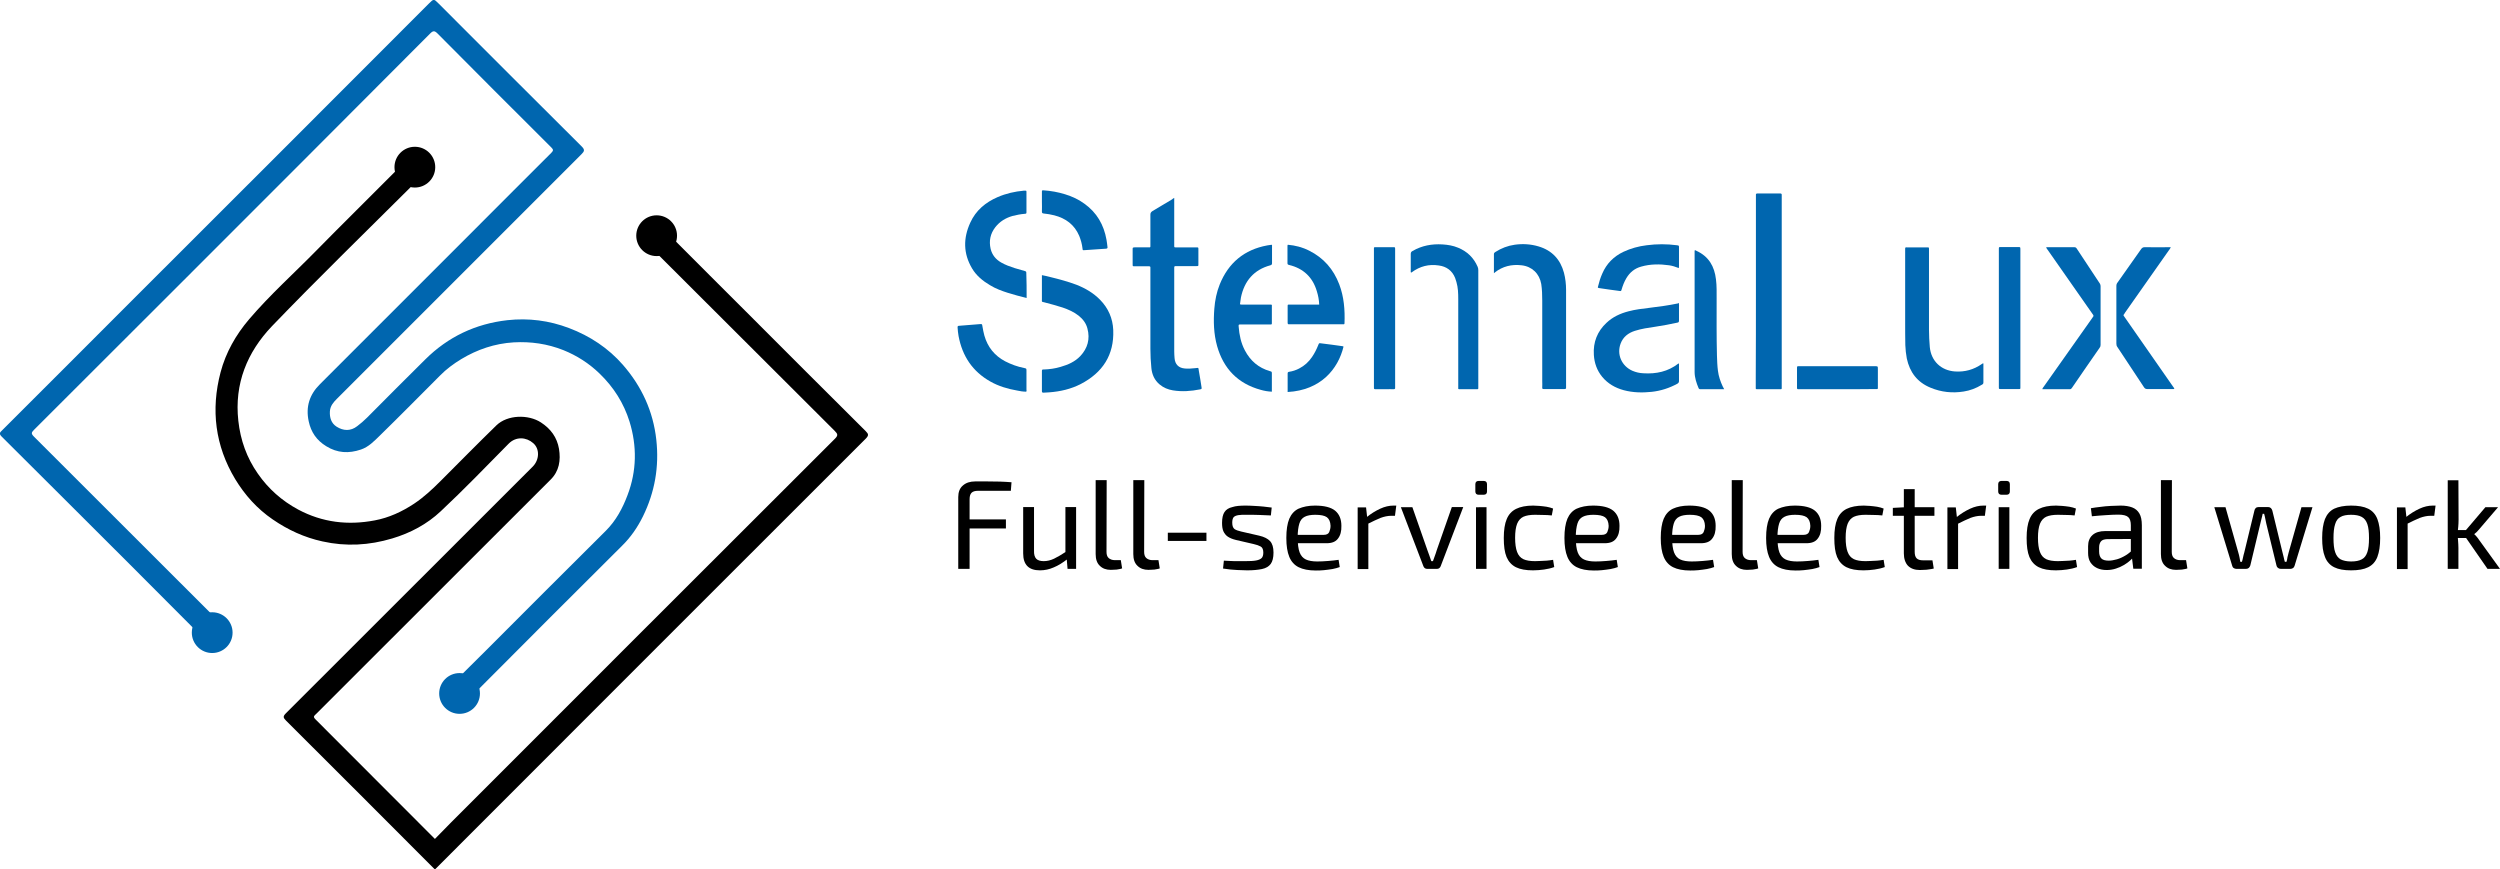 <?xml version="1.0" encoding="UTF-8"?> <!-- Generator: Adobe Illustrator 24.3.0, SVG Export Plug-In . SVG Version: 6.00 Build 0) --> <svg xmlns="http://www.w3.org/2000/svg" xmlns:xlink="http://www.w3.org/1999/xlink" version="1.1" id="Layer_1" x="0px" y="0px" viewBox="0 0 1521 529" style="enable-background:new 0 0 1521 529;" xml:space="preserve"> <style type="text/css"> .st0{display:none;fill:#FFFFFF;} .st1{display:none;fill:#FDFDFD;} .st2{fill:#0066AF;} .st3{display:none;fill:#FBFBFB;} .st4{display:none;} .st5{display:inline;} </style> <rect id="bg_1_" x="-218.3" y="-268.2" class="st0" width="1920" height="1080"></rect> <g id="Icon"> <path class="st1" d="M-7,264.5C-7,174.9-7,85.3-7.1-4.2c0-2.2,0.5-2.7,2.7-2.7c178.8,0.1,357.5,0.1,536.3,0c2.2,0,2.7,0.5,2.7,2.7 c-0.1,179.2-0.1,358.3,0,537.5c0,2.2-0.5,2.7-2.7,2.7c-178.8-0.1-357.5-0.1-536.3,0c-2.2,0-2.7-0.5-2.7-2.7 C-7,443.7-7,354.1-7,264.5z"></path> <path class="st2" d="M130.2,375.6c-3.4,2-6.3,4-8.3,6.9c-1.3,2-2.2,1.8-3.7,0.2c-13-13.1-26.1-26.2-39.2-39.3 C53,317.5,27.1,291.5,1,265.6c-1.9-1.9-0.9-2.6,0.3-3.8c27.1-27,54.1-54.1,81.2-81.2C142,121.2,201.5,61.7,260.9,2.2 c3-3,3-3,5.9-0.1c29,29,58,58.1,87.1,87c2,2,1.7,2.9-0.1,4.7c-49.6,49.6-99.2,99.2-148.8,148.8c-2.2,2.2-4.1,4.4-4.3,7.7 c-0.2,3.8,0.8,7.2,4.1,9.3c4.1,2.6,8.5,2.8,12.5-0.3c2.1-1.6,4.1-3.3,6-5.2c11.7-11.8,23.5-23.6,35.4-35.4 c13.9-13.8,30.6-21.7,50-23.9c12.9-1.4,25.4,0.2,37.5,4.8c12.7,4.8,23.9,12.2,32.8,22.4c11.4,13.1,18.4,28.2,20.3,45.6 c1.8,16.3-0.9,31.8-8.1,46.5c-3.3,6.7-7.4,12.7-12.8,18c-29.1,28.9-58.1,58-87,87c-1.6,1.6-2.6,2.5-4.2-0.1c-1.4-2.4-3.6-4.2-6-5.6 c-1.7-1-1.7-1.6-0.3-3c4.9-4.8,9.8-9.7,14.6-14.5c24.3-24.4,48.7-48.7,73.1-73c6.2-6.2,10.2-13.7,13.2-21.7 c5.6-14.7,5.8-29.8,1.2-44.7c-3.5-11.2-9.6-20.9-18.2-29.2c-6.5-6.3-13.9-11-22.1-14.3c-9.6-3.8-19.7-5.3-30.2-4.7 c-11.5,0.7-22.1,4.3-31.9,10.2c-4.6,2.8-9.1,6.1-12.9,10c-12.2,12.2-24.3,24.5-36.7,36.6c-3.4,3.3-6.7,6.8-11.4,8.4 c-7.4,2.5-14.3,2.2-21.1-2c-5.9-3.6-9.3-8.6-10.7-15.2c-1.9-8.8,0.5-16.3,6.9-22.6c31.6-31.6,63.1-63.1,94.7-94.7 c15.3-15.3,30.6-30.7,46-46c1.4-1.4,1.3-2,0-3.3c-23.1-23-46.2-46.1-69.2-69.3c-1.8-1.8-2.7-1.8-4.5,0 c-49.3,49.5-98.7,98.9-148.1,148.3c-30.9,30.9-61.9,61.9-92.9,92.8c-1.6,1.6-1.9,2.3-0.1,4.1c36.1,36,72.1,72.1,108.2,108.1 C129.1,374.4,129.6,374.9,130.2,375.6z"></path> <path d="M264.6,529c-30.3-30.4-60.4-60.5-90.6-90.6c-1.8-1.8-1.9-2.6,0-4.5c50.1-50,100.1-100,150.1-150c4.1-4.1,4.4-10.8,0.3-14.3 c-4.2-3.7-10.5-4.2-15,0.4c-13.6,13.8-27.1,27.8-41.3,41.1c-8.3,7.8-18.4,13.2-29.5,16.5c-14,4.2-28.1,5-42.4,1.8 c-11-2.4-21-7-30.3-13.4c-9.5-6.5-16.9-14.8-22.8-24.5c-12.2-20.3-14.9-42.2-8.9-65c3.2-12.1,9.3-22.8,17.4-32.3 c12.8-15,27.5-28.1,41.3-42.2c15.6-15.9,31.5-31.5,47.2-47.3c0.8-0.8,1.5-1.9,2.3-3c2.3,3.5,4.9,5.7,7.5,7.9c1.6,1.4,1.8,2.4,0,4.2 c-28.2,28.1-56.8,55.9-84.4,84.6c-15.1,15.8-23,35-20.5,57.6c1.3,11.8,5.1,22.5,11.9,32.2c6.4,9.2,14.5,16.4,24.5,21.8 c14.8,7.9,30.4,9.7,46.6,6.6c8.6-1.6,16.6-5.3,24-10.2c6-4,11.1-8.8,16.2-13.9c11.2-11.2,22.4-22.6,33.8-33.7 c6.7-6.5,19.4-6.8,27.1-1.8c6,3.9,9.8,9.1,11,16.1c1.1,6.9,0.2,13.5-5.2,18.8c-47.6,47.5-95.1,95-142.6,142.5 c-0.9,0.9-2.1,1.5-0.5,3.1c24.2,24.2,48.4,48.5,72.8,72.9c3.4-3.5,6.6-6.7,9.8-10c77.8-77.9,155.7-155.7,233.6-233.5 c2-2,1.7-2.9-0.1-4.7c-35.9-35.8-71.8-71.7-107.7-107.5c-1.7-1.7-2.3-2.7,0.1-4.3c2.2-1.4,4.3-3.1,6.1-5.1c1.5-1.5,2.2-1.1,3.4,0.2 c14.6,14.7,29.3,29.3,44,44c24.3,24.3,48.5,48.6,72.9,72.8c1.8,1.8,1.9,2.6,0.1,4.5C442.5,351,358.3,435.2,274.1,519.5 C271,522.6,267.9,525.7,264.6,529z"></path> <circle cx="252.4" cy="101.7" r="12.4"></circle> <circle cx="399.5" cy="143.4" r="12.4"></circle> <circle class="st2" cx="279.6" cy="421.9" r="12.4"></circle> <circle class="st2" cx="129.1" cy="384.9" r="12.4"></circle> </g> <g id="Name"> <ellipse class="st3" cx="952.4" cy="194.5" rx="545.1" ry="327"></ellipse> <path class="st2" d="M714.4,120.4c0,0.8,0,1.4,0,1.9c0,8.8,0,17.6,0,26.4c0,0.4,0,0.7,0,1.1c0,0.6,0.2,0.7,0.7,0.7 c0.4,0,0.7,0,1.1,0c3.9,0,7.8,0,11.7,0c1.2,0,1.2,0,1.2,1.2c0,3,0,6.1,0,9.1c0,1.1,0,1.1-1.2,1.1c-4.1,0-8.1,0-12.2,0 c-1.3,0-1.3,0-1.3,1.4c0,16.9,0,33.7,0,50.6c0,1.3,0.1,2.7,0.2,4c0.3,3.8,2.5,6,6.3,6.3c2.1,0.2,4.1,0,6.2-0.2 c2.4-0.2,1.9-0.6,2.3,1.8c0.6,3.2,1.1,6.5,1.6,9.7c0.2,1.1,0.1,1.2-0.9,1.4c-5.5,1.1-11,1.5-16.5,0.6c-3-0.5-5.7-1.6-8.1-3.6 c-3.1-2.6-4.6-6-5-9.9c-0.4-3.9-0.6-7.9-0.6-11.8c0-16,0-32.1,0-48.1c0-0.4,0-0.7,0-1.1c0.1-0.9-0.3-1-1.1-1c-2.8,0-5.7,0-8.5,0 c-1.2,0-1.2,0-1.2-1.2c0-3,0-6.1,0-9.1c0-1.1,0-1.1,1.2-1.2c2.6,0,5.2,0,7.9,0c1.9,0,1.7,0.2,1.7-1.6c0-6.1,0-12.2,0-18.3 c0-1.1,0.4-1.6,1.3-2.2c4-2.3,7.9-4.8,11.9-7.1C713.4,121,713.8,120.7,714.4,120.4z"></path> <path class="st2" d="M1068.3,177.2c0-19.2,0-38.4,0-57.6c0-0.3,0-0.6,0-0.9c-0.1-0.8,0.3-1,1-1c4.6,0,9.1,0,13.7,0 c0.8,0,1.1,0.3,1,1.1c0,0.3,0,0.6,0,0.9c0,27.5,0,55,0,82.5c0,11,0,22.1,0,33.1c0,0.3,0,0.6,0,0.9c0,0.5-0.2,0.6-0.7,0.6 c-0.9,0-1.7,0-2.6,0c-3.8,0-7.5,0-11.3,0c-1.3,0-1.2,0-1.2-1.1c0-2,0-4,0-6C1068.3,212.2,1068.3,194.7,1068.3,177.2z"></path> <path class="st2" d="M754.4,185.1c0.7,0.3,1.2,0.2,1.7,0.2c5.5,0,11,0,16.5,0c1.2,0,1.3-0.1,1.2,1.3c0,3.2,0,6.4,0,9.6 c0,1.3,0.1,1.2-1.3,1.2c-5.9,0-11.7,0-17.6,0c-1.3,0-1.4,0-1.3,1.3c0.4,5.1,1.4,10,3.8,14.5c3.3,6.3,8.3,10.6,15.2,12.6 c1.1,0.3,1.2,0.3,1.2,1.5c0,3.6,0,7.3,0,11c-2.4-0.1-4.6-0.5-6.7-1.1c-14-3.8-22.7-12.9-26.6-26.6c-2.1-7.5-2.3-15.1-1.7-22.8 c0.4-5.1,1.4-10.1,3.3-14.8c5.3-13.1,14.9-21.1,28.9-23.7c0.9-0.2,1.8-0.2,2.7-0.4c0.3,0.3,0.2,0.6,0.2,0.9c0,3.4,0,6.8,0,10.2 c0,0.8-0.1,1.1-1,1.4c-10,2.7-15.8,9.5-17.9,19.5C754.8,182.2,754.6,183.7,754.4,185.1z"></path> <path class="st2" d="M1206.7,221.1c0,3.9,0,7.7,0,11.6c0,0.8-0.4,1.1-1,1.4c-3.4,2.1-7.1,3.5-11,4.1c-6.9,1.1-13.6,0.4-20.1-2.3 c-8.1-3.3-12.7-9.4-14.5-17.8c-0.5-2.7-0.8-5.4-0.9-8.1c-0.1-4.7-0.1-9.3-0.1-14c0-14.6,0-29.2,0-43.8c0-1.9-0.1-1.7,1.6-1.7 c3.9,0,7.8,0,11.7,0c1.2,0,1.2-0.1,1.2,1.3c0,8.2,0,16.3,0,24.5c0,8.1,0,16.2,0,24.3c0,3.5,0.2,7.1,0.5,10.6 c0.8,8.4,6.8,14.2,15.3,14.8c6,0.4,11.4-1.1,16.3-4.5C1206.1,221.3,1206.2,221,1206.7,221.1z"></path> <path class="st2" d="M908.9,166.2c0-4,0-7.8,0-11.6c0-0.7,0.4-1,0.9-1.3c3.6-2.3,7.5-3.8,11.7-4.4c4.9-0.7,9.8-0.4,14.5,1 c8.2,2.4,13.3,7.9,15.5,16c0.9,3.4,1.3,7,1.3,10.5c0,7.4,0,14.8,0,22.2c0,12.1,0,24.1,0,36.2c0,0.3,0,0.6,0,0.9c0.1,0.8-0.3,1-1,1 c-4.2,0-8.3,0-12.5,0c-0.8,0-1.1-0.2-1-1c0.1-1.3,0-2.6,0-3.9c0-16.3,0-32.6,0-48.9c0-3.4-0.1-6.8-0.6-10.1 c-1.1-6.3-5.6-10.7-12-11.4c-6-0.7-11.5,0.6-16.3,4.4C909.3,166,909.2,166,908.9,166.2z"></path> <path class="st2" d="M633.9,167.4c1.9,0.3,3.6,0.8,5.3,1.2c5.3,1.3,10.5,2.7,15.6,4.6c5.4,2.1,10.4,5,14.5,9.2 c5,5.1,7.7,11.3,8,18.4c0.6,15.2-6.5,25.9-19.7,32.8c-6,3.1-12.5,4.6-19.2,5.1c-1.2,0.1-2.4,0.1-3.5,0.2c-0.6,0-1-0.1-1-0.8 c0-4.2,0-8.3,0-12.5c0-0.9,0.6-0.8,1.1-0.8c3.5-0.1,7-0.6,10.3-1.6c4.5-1.3,8.7-3.1,12-6.6c4.4-4.7,6-10.3,4.3-16.7 c-0.8-3.2-2.7-5.7-5.3-7.8c-2.9-2.3-6.3-3.8-9.8-5c-3.7-1.2-7.5-2.2-11.3-3.2c-1.6-0.4-1.3-0.1-1.3-1.7c0-4.5,0-9,0-13.6 C633.9,168.3,633.9,167.9,633.9,167.4z"></path> <path class="st2" d="M1021.4,184.3c0.2,0.9,0.1,1.9,0.1,2.8c0,2.6,0,5.2,0,7.9c0,0.8-0.2,1.2-1,1.3c-4.5,1-8.9,1.8-13.5,2.5 c-4.2,0.6-8.3,1.2-12.4,2.5c-4,1.3-7.1,3.7-8.6,7.7c-2.5,6.6,0.6,13.7,7.2,16.6c2.1,0.9,4.3,1.4,6.6,1.5c7.8,0.5,15-1,21.3-5.9 c0.1-0.1,0.2-0.1,0.4,0.1c0,0.7,0,1.5,0,2.3c0,2.7,0,5.4,0,8.2c0,0.8-0.3,1.2-0.9,1.6c-4.9,2.7-10.2,4.4-15.7,5 c-5.7,0.6-11.4,0.5-17-1c-5.2-1.4-9.7-4-13.1-8.1c-3.2-3.9-4.8-8.4-5.1-13.4c-0.5-7.7,2.1-14.3,7.7-19.5c3.8-3.6,8.4-5.7,13.4-7 c4.1-1.1,8.4-1.6,12.6-2.1c5.9-0.7,11.7-1.5,17.5-2.7C1021,184.4,1021.2,184.4,1021.4,184.3z"></path> <path class="st2" d="M858.4,165.8c-0.2-0.3-0.1-0.7-0.1-1c0-3.4,0-6.8,0-10.2c0-1,0.3-1.5,1.1-1.9c5.7-3.3,11.8-4.4,18.2-4 c3.2,0.2,6.4,0.7,9.5,2c5.6,2.3,9.5,6.1,11.9,11.6c0.3,0.7,0.4,1.4,0.4,2.1c0,23.7,0,47.4,0,71.1c0,0.2,0,0.4,0,0.6 c0,0.5-0.1,0.7-0.7,0.7c-3.6,0-7.2,0-10.8,0c-0.7,0-0.8-0.3-0.7-0.8c0-0.4,0-0.7,0-1.1c0-17.6,0-35.2,0-52.9c0-3.5-0.1-7-1.1-10.4 c-0.2-0.8-0.5-1.7-0.8-2.5c-1.8-4.5-5.3-7-10-7.6c-6-0.9-11.4,0.5-16.3,4.1C858.8,165.7,858.7,165.9,858.4,165.8z"></path> <path class="st2" d="M624.6,181.3c-3.9-0.9-7.6-2-11.3-3.1c-3.8-1.2-7.6-2.6-11-4.7c-4.4-2.6-8.3-5.8-10.9-10.2 c-5.4-9.1-5.4-18.4-1.1-27.8c3.4-7.5,9.3-12.4,16.7-15.6c5.1-2.2,10.4-3.4,15.9-3.9c0.2,0,0.4,0,0.6,0c1,0,1,0,1,1 c0,2.9,0,5.8,0,8.6c0,1.1,0,2.2,0,3.2c0,1.2,0,1.2-1.2,1.3c-2.5,0.2-4.9,0.7-7.3,1.3c-4.2,1.2-7.8,3.4-10.5,6.9 c-3,3.9-3.9,8.3-2.8,13.1c0.9,3.7,3.1,6.4,6.4,8.3c2.6,1.5,5.4,2.5,8.2,3.4c2.1,0.6,4.1,1.2,6.2,1.8c0.6,0.2,0.9,0.3,0.9,1 C624.6,170.9,624.6,176,624.6,181.3z"></path> <path class="st2" d="M1244.9,150.4c5.8,0,11.5,0,17.1,0c0.7,0,1,0.2,1.4,0.7c4.7,7.2,9.4,14.3,14.2,21.5c0.3,0.5,0.4,1,0.4,1.6 c0,11.9,0,23.8,0,35.7c0,0.7-0.2,1.2-0.6,1.7c-5.6,8.1-11.2,16.1-16.7,24.2c-0.4,0.5-0.6,1-1.4,1c-5.5,0-11.1,0-16.7,0 c0-0.6,0.4-1,0.7-1.4c9.9-14,19.7-27.9,29.6-41.9c0.2-0.3,0.4-0.6,0.6-0.9c0.3-0.3,0.2-0.6,0-1c-0.2-0.3-0.5-0.7-0.7-1 c-9-12.9-18-25.7-27-38.6C1245.5,151.6,1245.1,151.2,1244.9,150.4z"></path> <path class="st2" d="M1320.7,150.4c-0.3,0.8-0.7,1.3-1.1,1.8c-8.8,12.6-17.7,25.1-26.5,37.7c-0.2,0.3-0.4,0.5-0.5,0.8 c-0.9,1.3-0.9,0.9,0,2.2c9.8,14.1,19.6,28.2,29.4,42.2c0.3,0.4,0.7,0.9,0.9,1.4c-0.4,0.3-0.8,0.2-1.2,0.2c-5.1,0-10.2,0-15.3,0 c-0.9,0-1.5-0.3-2-1.1c-5.4-8.2-10.8-16.4-16.2-24.5c-0.5-0.7-0.6-1.3-0.6-2.1c0-11.7,0-23.3,0-35c0-0.8,0.2-1.5,0.7-2.1 c4.8-6.8,9.6-13.6,14.4-20.4c0.6-0.8,1.2-1.1,2.1-1.1C1309.9,150.5,1315.2,150.4,1320.7,150.4z"></path> <path class="st2" d="M1229.2,193.6c0,13.8,0,27.6,0,41.4c0,1.9,0.2,1.7-1.7,1.7c-3.4,0-6.8,0-10.2,0c-1.2,0-1.2,0-1.2-1.2 c0-7.3,0-14.6,0-21.9c0-20.3,0-40.7,0-61c0-0.3,0-0.5,0-0.8c0-1.6-0.1-1.5,1.5-1.5c3.4,0,6.9,0,10.3,0c1.2,0,1.3,0,1.3,1.3 c0,5.9,0,11.7,0,17.6C1229.2,177.4,1229.2,185.5,1229.2,193.6z"></path> <path class="st2" d="M848.8,193.6c0,13.8,0,27.5,0,41.3c0,0.3,0,0.6,0,0.9c0.1,0.7-0.2,1-0.9,1c-1.5-0.1-3.1,0-4.6,0c-2,0-4,0-6,0 c-1.4,0-1.4,0-1.4-1.3c0-0.2,0-0.4,0-0.6c0-27.5,0-55,0-82.5c0-0.1,0-0.2,0-0.3c0-1.9-0.2-1.7,1.6-1.7c3.3,0,6.6,0,9.9,0 c1.4,0,1.4-0.2,1.4,1.4c0,8.7,0,17.5,0,26.2C848.8,183.2,848.8,188.4,848.8,193.6z"></path> <path class="st2" d="M1049,236.8c-4.9,0-9.7,0-14.4,0c-0.6,0-0.9-0.1-1.2-0.7c-1.3-3.1-2.4-6.4-2.4-9.8c0-24.3,0-48.6,0-72.9 c0-0.4,0-0.7,0-1c0.5-0.3,0.8,0,1.1,0.2c7.5,3.4,11,9.5,11.9,17.4c0.5,3.9,0.4,7.9,0.4,11.9c0,11.5-0.1,23,0.2,34.5 c0.1,3.1,0.2,6.2,0.6,9.2c0.4,3.3,1.5,6.5,2.9,9.5C1048.4,235.6,1048.6,236.1,1049,236.8z"></path> <path class="st2" d="M783.5,148.9c4.5,0.4,8.9,1.5,13,3.6c8.8,4.4,14.8,11.3,18.3,20.5c2.9,7.6,3.5,15.6,3.2,23.6 c0,0.5-0.2,0.8-0.7,0.7c-0.3,0-0.6,0-0.9,0c-10.5,0-21,0-31.4,0c-0.2,0-0.4,0-0.6,0c-0.7,0.1-1-0.2-1-0.9c0-2.8,0-5.6,0-8.5 c0-0.5,0-1,0-1.5c0-1.1,0-1.1,1.1-1.1c4.4,0,8.7,0,13.1,0c1.6,0,3.3,0,5,0c-0.1-2.8-0.6-5.4-1.4-8c-2.5-8.6-8.2-14-16.9-16.1 c-0.7-0.2-1-0.3-1-1.1c0-3.6,0-7.2,0-10.8C783.4,149.2,783.5,149.1,783.5,148.9z"></path> <path class="st2" d="M624.4,238.3c-1.9,0-3.8-0.3-5.6-0.7c-5.7-1-11.2-2.6-16.3-5.5c-10.8-6.1-17-15.4-19.3-27.6 c-0.3-1.7-0.5-3.5-0.6-5.2c-0.1-0.8,0.2-1.1,1-1.1c2.9-0.2,5.8-0.5,8.8-0.7c1.2-0.1,2.5-0.2,3.7-0.3c1.4-0.1,1.4-0.1,1.6,1.3 c0.3,1.9,0.7,3.8,1.2,5.7c2,7,6.2,12.2,12.6,15.6c3.7,1.9,7.5,3.3,11.6,4.1c1.4,0.3,1.4,0.3,1.4,1.7c0,3.8,0,7.6,0,11.4 C624.6,237.4,624.6,237.9,624.4,238.3z"></path> <path class="st2" d="M633.9,122.8c0-2,0-4,0-6c0-1,0-1,1-1c4.5,0.3,8.9,1.1,13.1,2.4c4.2,1.3,8.2,3.1,11.7,5.7 c7.6,5.4,11.9,12.9,13.5,22c0.3,1.5,0.4,3,0.6,4.4c0.1,0.6-0.1,0.9-0.8,1c-4.4,0.3-8.8,0.6-13.2,0.9c-1.1,0.1-1.1,0-1.2-1 c-0.3-2.7-1-5.2-2-7.7c-2.9-6.8-8.2-10.7-15.2-12.5c-2.1-0.5-4.2-0.9-6.4-1.1c-0.8-0.1-1.1-0.3-1.1-1.2 C634,126.8,633.9,124.8,633.9,122.8z"></path> <path class="st2" d="M1021.4,163.1c-2-0.8-3.9-1.4-5.9-1.7c-5.7-0.8-11.4-0.8-17,0.8c-4,1.1-6.9,3.5-9,7c-1.3,2.2-2.2,4.5-2.9,6.9 c-0.3,1-0.3,1.1-1.4,0.9c-4-0.5-8-1.1-12.1-1.7c-1.1-0.2-1.1-0.2-0.8-1.2c0.6-2.6,1.4-5.1,2.5-7.6c2.6-6.1,7-10.5,12.9-13.3 c4.5-2.1,9.2-3.4,14.2-4c6.1-0.8,12.2-0.8,18.3,0c1.3,0.2,1.3,0.1,1.3,1.5c0,3.8,0,7.5,0,11.3 C1021.5,162.2,1021.5,162.6,1021.4,163.1z"></path> <path class="st2" d="M1118,236.8c-7.6,0-15.2,0-22.8,0c-0.4,0-0.7,0-1.1,0c-0.6,0-0.8-0.2-0.8-0.8c0-1.6,0-3.2,0-4.8 c0-2.5,0-4.9,0-7.4c0-0.7,0.1-1.1,0.9-1c0.3,0,0.6,0,0.9,0c15.2,0,30.4,0,45.6,0c1.8,0,1.8,0,1.8,1.9c0,3.5,0,7.1,0,10.6 c0,1.6,0.2,1.4-1.5,1.4C1133.4,236.8,1125.7,236.8,1118,236.8z"></path> <path class="st2" d="M783.4,238.5c0-2.1,0-4,0-6c0-1.7,0-3.5,0-5.2c0-0.7,0.2-1,0.9-1.1c2.1-0.3,4.2-1,6.1-2 c3.3-1.7,5.9-4.1,7.9-7.1c1.5-2.2,2.7-4.6,3.7-7.1c0.5-1.3,0.5-1.3,1.8-1.1c4.3,0.5,8.5,1.1,12.8,1.7c0.3,0,0.6,0.1,0.8,0.3 C814.1,224.5,803.6,237.4,783.4,238.5z"></path> </g> <g id="Description" class="st4"> <path class="st5" d="M589.7,286.6c2.3,0,4.6,0,7,0c2.4,0,4.7,0.1,7,0.1c2.3,0,4.5,0.2,6.6,0.4L610,292h-18.6 c-1.7,0-2.9,0.4-3.7,1.1c-0.8,0.7-1.2,2-1.2,3.6v39.6h-6.3v-40.8c0-2.8,0.9-5,2.6-6.6C584.5,287.3,586.8,286.6,589.7,286.6z M581.4,308.2h25.8v5.1h-25.8V308.2z"></path> <path class="st5" d="M623.2,301.2v24.6c0,2.2,0.4,3.8,1.2,4.7c0.9,0.9,2.3,1.4,4.3,1.4c2,0,3.9-0.5,5.9-1.4c1.9-0.9,4.3-2.3,7-4.1 l0.8,4.2c-2.7,2.2-5.4,3.8-8,4.9c-2.6,1.1-5.2,1.7-7.8,1.7c-6.4,0-9.6-3.2-9.6-9.6v-26.4H623.2z M647.1,301.2v35.1h-4.9l-0.6-6.6 l-0.6-1.1v-27.4H647.1z"></path> <path class="st5" d="M664.5,285.9l-0.1,40.8c0,1.5,0.4,2.7,1.3,3.5c0.8,0.8,2,1.2,3.6,1.2h3.4l0.7,4.7c-0.4,0.2-1,0.4-1.8,0.5 c-0.8,0.1-1.6,0.3-2.4,0.3c-0.8,0.1-1.5,0.1-2.1,0.1c-2.6,0-4.7-0.8-6.2-2.3c-1.6-1.5-2.3-3.7-2.3-6.6v-42.1H664.5z"></path> <path class="st5" d="M685.9,285.9l-0.1,40.8c0,1.5,0.4,2.7,1.3,3.5c0.8,0.8,2,1.2,3.6,1.2h3.4l0.7,4.7c-0.4,0.2-1,0.4-1.8,0.5 c-0.8,0.1-1.6,0.3-2.4,0.3c-0.8,0.1-1.5,0.1-2.1,0.1c-2.6,0-4.7-0.8-6.2-2.3c-1.6-1.5-2.3-3.7-2.3-6.6v-42.1H685.9z"></path> <path class="st5" d="M721.3,315.8v4.7h-22v-4.7H721.3z"></path> <path class="st5" d="M743.7,300.4c1.5,0,3.2,0,4.9,0.1c1.7,0.1,3.4,0.2,5.1,0.4c1.7,0.1,3.3,0.3,4.7,0.6l-0.5,4.5 c-2.2-0.1-4.4-0.2-6.7-0.3c-2.2-0.1-4.5-0.1-6.7-0.1c-2.2,0-3.9,0-5.1,0.1c-1.2,0.1-2.1,0.5-2.7,1.2c-0.6,0.6-0.8,1.7-0.8,3.2 c0,1.8,0.4,3,1.3,3.6s2.1,1.1,3.8,1.4l10.2,2.3c2.8,0.7,4.8,1.7,6.2,3.1c1.3,1.4,2,3.6,2,6.6c0,2.9-0.5,5-1.6,6.5 c-1.1,1.4-2.7,2.4-4.9,2.9c-2.2,0.5-5,0.7-8.4,0.7c-1.2,0-3.1,0-5.6-0.1c-2.5-0.1-5.2-0.4-8.2-0.9l0.4-4.5c1.2,0,2.4,0.1,3.7,0.2 c1.3,0.1,2.7,0.1,4.1,0.1c1.4,0,2.9,0,4.4,0c2.6,0,4.7-0.1,6.2-0.4c1.5-0.2,2.5-0.7,3.2-1.4c0.6-0.7,0.9-1.7,0.9-3.1 c0-1.7-0.5-2.9-1.5-3.5c-1-0.6-2.4-1.1-4-1.4l-10.1-2.3c-1.9-0.5-3.5-1.1-4.6-1.9c-1.2-0.8-2-1.8-2.5-3.1c-0.5-1.3-0.8-2.9-0.8-4.8 c0-2.7,0.5-4.8,1.4-6.2c1-1.4,2.4-2.3,4.5-2.8C738,300.5,740.6,300.3,743.7,300.4z"></path> <path class="st5" d="M783,300.4c5.3,0,9.1,1,11.5,2.9c2.4,1.9,3.6,4.8,3.6,8.6c0,3.1-0.6,5.6-1.9,7.3c-1.3,1.8-3.5,2.6-6.4,2.6 h-20.4V317h18.9c1.6,0,2.6-0.5,3.1-1.6c0.5-1.1,0.7-2.3,0.7-3.6c0-2.3-0.7-3.9-2-4.8c-1.3-1-3.5-1.4-6.6-1.4c-2.5,0-4.5,0.4-6,1.1 c-1.5,0.7-2.5,2-3.1,3.9c-0.6,1.8-0.9,4.4-0.9,7.7c0,3.7,0.4,6.6,1.1,8.6c0.7,2,1.9,3.3,3.6,4c1.6,0.7,3.8,1.1,6.5,1.1 c1.9,0,3.9-0.1,6.2-0.3c2.2-0.2,4.2-0.4,6-0.6l0.6,4.1c-1.1,0.4-2.5,0.8-4.1,1.1c-1.6,0.3-3.3,0.5-5,0.6c-1.7,0.1-3.2,0.2-4.6,0.2 c-4,0-7.3-0.6-9.7-1.8c-2.4-1.2-4.2-3.2-5.4-5.9c-1.1-2.7-1.7-6.3-1.7-10.8c0-4.6,0.6-8.2,1.7-10.9c1.1-2.7,2.9-4.6,5.3-5.7 C776.2,300.9,779.3,300.4,783,300.4z"></path> <path class="st5" d="M812.1,301.2l0.8,6.7l0.6,1.1v27.3h-6.1v-35.1H812.1z M829.3,300.4l-0.7,5.8h-2c-2.1,0-4.1,0.4-6.2,1.3 c-2.1,0.8-4.6,2-7.6,3.6l-0.5-3.8c2.6-2.1,5.2-3.8,7.8-5c2.6-1.2,5.1-1.8,7.6-1.8H829.3z"></path> <path class="st5" d="M867.3,301.2l-12.8,33.6c-0.2,0.5-0.5,0.9-0.8,1.1c-0.4,0.3-0.8,0.4-1.3,0.4h-5.5c-0.5,0-0.9-0.1-1.3-0.4 c-0.4-0.3-0.7-0.6-0.9-1.1l-12.8-33.6h6.6l8.6,24.6c0.4,1,0.7,2,1.1,3.1c0.3,1.1,0.7,2.1,1,3h0.9c0.4-1,0.8-2,1.1-3.1 c0.4-1,0.7-2.1,1-3.1l8.6-24.6H867.3z"></path> <path class="st5" d="M879.1,286.3c1.2,0,1.9,0.6,1.9,1.9v4.1c0,1.2-0.6,1.9-1.9,1.9h-2.9c-1.2,0-1.9-0.6-1.9-1.9v-4.1 c0-1.2,0.6-1.9,1.9-1.9H879.1z M880.7,301.2v35.1h-6v-35.1H880.7z"></path> <path class="st5" d="M907.2,300.4c1.1,0,2.2,0,3.5,0.1c1.3,0.1,2.6,0.3,4,0.5c1.4,0.2,2.6,0.6,3.8,1l-0.8,4c-1.6-0.1-3.3-0.3-5-0.3 c-1.8-0.1-3.3-0.1-4.5-0.1c-2.8,0-5,0.4-6.6,1.2c-1.6,0.8-2.8,2.1-3.5,4c-0.7,1.9-1.1,4.6-1.1,8c0,3.4,0.4,6.1,1.1,8 c0.7,1.9,1.9,3.3,3.5,4.1s3.8,1.2,6.6,1.2c0.7,0,1.7,0,2.8-0.1c1.2,0,2.4-0.1,3.7-0.2c1.3-0.1,2.6-0.2,3.8-0.4l0.6,4.1 c-1.8,0.6-3.7,1.1-5.8,1.4s-4.2,0.4-6.2,0.4c-4,0-7.3-0.6-9.7-1.8s-4.2-3.1-5.3-5.8s-1.6-6.3-1.6-10.8c0-4.5,0.6-8.1,1.7-10.8 c1.1-2.7,2.9-4.6,5.3-5.8C899.9,301,903.1,300.4,907.2,300.4z"></path> <path class="st5" d="M941.2,300.4c5.3,0,9.1,1,11.5,2.9c2.4,1.9,3.6,4.8,3.6,8.6c0,3.1-0.6,5.6-1.9,7.3c-1.3,1.8-3.5,2.6-6.4,2.6 h-20.4V317h18.9c1.6,0,2.6-0.5,3.1-1.6c0.5-1.1,0.7-2.3,0.7-3.6c0-2.3-0.7-3.9-2-4.8c-1.3-1-3.5-1.4-6.6-1.4c-2.5,0-4.5,0.4-6,1.1 c-1.5,0.7-2.5,2-3.1,3.9c-0.6,1.8-0.9,4.4-0.9,7.7c0,3.7,0.4,6.6,1.1,8.6c0.7,2,1.9,3.3,3.6,4c1.6,0.7,3.8,1.1,6.5,1.1 c1.9,0,3.9-0.1,6.2-0.3c2.2-0.2,4.2-0.4,6-0.6l0.6,4.1c-1.1,0.4-2.5,0.8-4.1,1.1c-1.6,0.3-3.3,0.5-5,0.6c-1.7,0.1-3.2,0.2-4.6,0.2 c-4,0-7.3-0.6-9.7-1.8c-2.4-1.2-4.2-3.2-5.4-5.9c-1.1-2.7-1.7-6.3-1.7-10.8c0-4.6,0.6-8.2,1.7-10.9c1.1-2.7,2.9-4.6,5.3-5.7 C934.4,300.9,937.5,300.4,941.2,300.4z"></path> <path class="st5" d="M995.9,300.4c5.3,0,9.1,1,11.5,2.9c2.4,1.9,3.6,4.8,3.6,8.6c0,3.1-0.6,5.6-1.9,7.3c-1.3,1.8-3.5,2.6-6.4,2.6 h-20.4V317h18.9c1.6,0,2.6-0.5,3.1-1.6c0.5-1.1,0.7-2.3,0.7-3.6c0-2.3-0.7-3.9-2-4.8c-1.3-1-3.5-1.4-6.6-1.4c-2.5,0-4.5,0.4-6,1.1 c-1.5,0.7-2.5,2-3.1,3.9c-0.6,1.8-0.9,4.4-0.9,7.7c0,3.7,0.4,6.6,1.1,8.6c0.7,2,1.9,3.3,3.6,4c1.6,0.7,3.8,1.1,6.5,1.1 c1.9,0,3.9-0.1,6.2-0.3c2.2-0.2,4.2-0.4,6-0.6l0.6,4.1c-1.1,0.4-2.5,0.8-4.1,1.1c-1.6,0.3-3.3,0.5-5,0.6c-1.7,0.1-3.2,0.2-4.6,0.2 c-4,0-7.3-0.6-9.7-1.8c-2.4-1.2-4.2-3.2-5.4-5.9c-1.1-2.7-1.7-6.3-1.7-10.8c0-4.6,0.6-8.2,1.7-10.9c1.1-2.7,2.9-4.6,5.3-5.7 C989.1,300.9,992.2,300.4,995.9,300.4z"></path> <path class="st5" d="M1026.4,285.9l-0.1,40.8c0,1.5,0.4,2.7,1.3,3.5c0.8,0.8,2,1.2,3.6,1.2h3.4l0.7,4.7c-0.4,0.2-1,0.4-1.8,0.5 c-0.8,0.1-1.6,0.3-2.4,0.3s-1.5,0.1-2.1,0.1c-2.6,0-4.7-0.8-6.2-2.3c-1.6-1.5-2.3-3.7-2.3-6.6v-42.1H1026.4z"></path> <path class="st5" d="M1056,300.4c5.3,0,9.1,1,11.5,2.9c2.4,1.9,3.6,4.8,3.6,8.6c0,3.1-0.6,5.6-1.9,7.3c-1.3,1.8-3.5,2.6-6.4,2.6 h-20.4V317h18.9c1.6,0,2.6-0.5,3.1-1.6c0.5-1.1,0.7-2.3,0.7-3.6c0-2.3-0.7-3.9-2-4.8c-1.3-1-3.5-1.4-6.6-1.4c-2.5,0-4.5,0.4-6,1.1 c-1.5,0.7-2.5,2-3.1,3.9c-0.6,1.8-0.9,4.4-0.9,7.7c0,3.7,0.4,6.6,1.1,8.6c0.7,2,1.9,3.3,3.6,4c1.6,0.7,3.8,1.1,6.5,1.1 c1.9,0,3.9-0.1,6.2-0.3c2.2-0.2,4.2-0.4,6-0.6l0.6,4.1c-1.1,0.4-2.5,0.8-4.1,1.1c-1.6,0.3-3.3,0.5-5,0.6c-1.7,0.1-3.2,0.2-4.6,0.2 c-4,0-7.3-0.6-9.7-1.8c-2.4-1.2-4.2-3.2-5.4-5.9c-1.1-2.7-1.7-6.3-1.7-10.8c0-4.6,0.6-8.2,1.7-10.9c1.1-2.7,2.9-4.6,5.3-5.7 C1049.2,300.9,1052.2,300.4,1056,300.4z"></path> <path class="st5" d="M1095.2,300.4c1.1,0,2.2,0,3.5,0.1c1.3,0.1,2.6,0.3,4,0.5c1.4,0.2,2.6,0.6,3.8,1l-0.8,4 c-1.6-0.1-3.3-0.3-5-0.3c-1.8-0.1-3.3-0.1-4.5-0.1c-2.8,0-5,0.4-6.6,1.2c-1.6,0.8-2.8,2.1-3.5,4c-0.7,1.9-1.1,4.6-1.1,8 c0,3.4,0.4,6.1,1.1,8c0.7,1.9,1.9,3.3,3.5,4.1s3.8,1.2,6.6,1.2c0.7,0,1.7,0,2.8-0.1c1.2,0,2.4-0.1,3.7-0.2c1.3-0.1,2.6-0.2,3.8-0.4 l0.6,4.1c-1.8,0.6-3.7,1.1-5.8,1.4s-4.2,0.4-6.2,0.4c-4,0-7.3-0.6-9.7-1.8s-4.2-3.1-5.3-5.8s-1.6-6.3-1.6-10.8 c0-4.5,0.6-8.1,1.7-10.8c1.1-2.7,2.9-4.6,5.3-5.8C1088,301,1091.2,300.4,1095.2,300.4z"></path> <path class="st5" d="M1135.4,301.2v4.8h-23.6v-4.5l6.9-0.4H1135.4z M1124.2,290.9v35.8c0,1.7,0.4,2.9,1.1,3.6 c0.7,0.7,1.9,1.1,3.7,1.1h5.3l0.7,4.7c-0.8,0.2-1.7,0.4-2.7,0.5c-1,0.1-2,0.3-3,0.3c-1,0.1-1.7,0.1-2.3,0.1c-2.9,0-5.2-0.8-6.7-2.4 c-1.5-1.6-2.3-4-2.3-7.1v-36.6H1124.2z"></path> <path class="st5" d="M1147.6,301.2l0.8,6.7l0.6,1.1v27.3h-6.1v-35.1H1147.6z M1164.8,300.4l-0.7,5.8h-2c-2.1,0-4.1,0.4-6.2,1.3 c-2.1,0.8-4.6,2-7.6,3.6l-0.5-3.8c2.6-2.1,5.2-3.8,7.8-5c2.6-1.2,5.1-1.8,7.6-1.8H1164.8z"></path> <path class="st5" d="M1176.5,286.3c1.2,0,1.9,0.6,1.9,1.9v4.1c0,1.2-0.6,1.9-1.9,1.9h-2.9c-1.2,0-1.9-0.6-1.9-1.9v-4.1 c0-1.2,0.6-1.9,1.9-1.9H1176.5z M1178.1,301.2v35.1h-6v-35.1H1178.1z"></path> <path class="st5" d="M1204.6,300.4c1.1,0,2.2,0,3.5,0.1c1.3,0.1,2.6,0.3,4,0.5c1.4,0.2,2.6,0.6,3.8,1l-0.8,4 c-1.6-0.1-3.3-0.3-5-0.3c-1.8-0.1-3.3-0.1-4.5-0.1c-2.8,0-5,0.4-6.6,1.2c-1.6,0.8-2.8,2.1-3.5,4c-0.7,1.9-1.1,4.6-1.1,8 c0,3.4,0.4,6.1,1.1,8c0.7,1.9,1.9,3.3,3.5,4.1s3.8,1.2,6.6,1.2c0.7,0,1.7,0,2.8-0.1c1.2,0,2.4-0.1,3.7-0.2c1.3-0.1,2.6-0.2,3.8-0.4 l0.6,4.1c-1.8,0.6-3.7,1.1-5.8,1.4s-4.2,0.4-6.2,0.4c-4,0-7.3-0.6-9.7-1.8s-4.2-3.1-5.3-5.8s-1.6-6.3-1.6-10.8 c0-4.5,0.6-8.1,1.7-10.8c1.1-2.7,2.9-4.6,5.3-5.8C1197.3,301,1200.6,300.4,1204.6,300.4z"></path> <path class="st5" d="M1250.5,314.7l-0.1,4.6l-16.8,0.1c-1.7,0-2.9,0.5-3.5,1.3c-0.7,0.8-1,2-1,3.5v2.2c0,1.8,0.4,3.2,1.3,4 c0.9,0.8,2.3,1.3,4.2,1.3c1.3,0,2.9-0.3,4.6-0.8c1.7-0.5,3.4-1.3,5.1-2.3c1.7-1.1,3.3-2.4,4.8-4v4.5c-0.5,0.7-1.3,1.5-2.3,2.3 c-1,0.9-2.2,1.8-3.5,2.6s-2.9,1.5-4.5,2.1c-1.7,0.6-3.4,0.8-5.4,0.8c-2.1,0-3.9-0.4-5.5-1.1c-1.6-0.7-2.8-1.8-3.7-3.3 c-0.9-1.5-1.3-3.3-1.3-5.4v-3.8c0-2.7,0.9-4.9,2.6-6.4s4.1-2.3,7.2-2.3H1250.5z M1241.4,300.4c2.6,0,4.8,0.3,6.6,1 c1.8,0.7,3.2,1.9,4.1,3.5c0.9,1.6,1.4,3.9,1.4,6.7v24.7h-4.8l-0.9-7.6l-0.4-0.8v-16.3c0-2.2-0.5-3.7-1.5-4.6 c-1-0.9-2.9-1.4-5.7-1.4c-1.8,0-4.1,0.1-6.9,0.3c-2.8,0.2-5.5,0.4-8.2,0.6l-0.6-4.5c1.6-0.3,3.4-0.6,5.4-0.8s3.9-0.4,5.9-0.6 C1237.8,300.5,1239.7,300.4,1241.4,300.4z"></path> <path class="st5" d="M1270.5,285.9l-0.1,40.8c0,1.5,0.4,2.7,1.3,3.5c0.8,0.8,2,1.2,3.6,1.2h3.4l0.7,4.7c-0.4,0.2-1,0.4-1.8,0.5 c-0.8,0.1-1.6,0.3-2.4,0.3s-1.5,0.1-2.1,0.1c-2.6,0-4.7-0.8-6.2-2.3c-1.6-1.5-2.3-3.7-2.3-6.6v-42.1H1270.5z"></path> <path class="st5" d="M1306.2,285.9l-0.1,40.8c0,1.5,0.4,2.7,1.3,3.5c0.8,0.8,2,1.2,3.6,1.2h3.4l0.7,4.7c-0.4,0.2-1,0.4-1.8,0.5 c-0.8,0.1-1.6,0.3-2.4,0.3s-1.5,0.1-2.1,0.1c-2.6,0-4.7-0.8-6.2-2.3c-1.6-1.5-2.3-3.7-2.3-6.6v-42.1H1306.2z"></path> <path class="st5" d="M1347.1,314.7l-0.1,4.6l-16.8,0.1c-1.7,0-2.9,0.5-3.5,1.3c-0.7,0.8-1,2-1,3.5v2.2c0,1.8,0.4,3.2,1.3,4 c0.9,0.8,2.3,1.3,4.2,1.3c1.3,0,2.9-0.3,4.6-0.8c1.7-0.5,3.4-1.3,5.1-2.3c1.7-1.1,3.3-2.4,4.8-4v4.5c-0.5,0.7-1.3,1.5-2.3,2.3 c-1,0.9-2.2,1.8-3.5,2.6s-2.9,1.5-4.5,2.1c-1.7,0.6-3.4,0.8-5.4,0.8c-2.1,0-3.9-0.4-5.5-1.1c-1.6-0.7-2.8-1.8-3.7-3.3 c-0.9-1.5-1.3-3.3-1.3-5.4v-3.8c0-2.7,0.9-4.9,2.6-6.4s4.1-2.3,7.2-2.3H1347.1z M1337.9,300.4c2.6,0,4.8,0.3,6.6,1 c1.8,0.7,3.2,1.9,4.1,3.5c0.9,1.6,1.4,3.9,1.4,6.7v24.7h-4.8l-0.9-7.6l-0.4-0.8v-16.3c0-2.2-0.5-3.7-1.5-4.6 c-1-0.9-2.9-1.4-5.7-1.4c-1.8,0-4.1,0.1-6.9,0.3c-2.8,0.2-5.5,0.4-8.2,0.6l-0.6-4.5c1.6-0.3,3.4-0.6,5.4-0.8s3.9-0.4,5.9-0.6 C1334.3,300.5,1336.2,300.4,1337.9,300.4z"></path> <path class="st5" d="M1363.1,301.2l9.3,26.1c0.2,0.7,0.5,1.4,0.7,2.1c0.2,0.7,0.4,1.4,0.6,2.1h1.7l-2,4.7h-1.9 c-0.5,0-0.9-0.1-1.3-0.4c-0.4-0.3-0.7-0.7-0.8-1.2l-12.7-33.5H1363.1z M1392,301.2l-14,37c-0.6,1.5-1.3,3-2.2,4.5 c-0.9,1.5-1.9,2.8-3.1,4.1c-1.2,1.2-2.7,2.2-4.3,3c-1.7,0.8-3.6,1.2-5.7,1.3l-0.6-4c2.8-0.9,5-2.1,6.6-3.7c1.5-1.5,2.8-3.4,3.7-5.6 l1.7-4.2c0.4-1,0.8-2,1.2-3.2c0.4-1.2,0.7-2.2,1.1-3.1l9.1-26.1H1392z"></path> <path class="st5" d="M1413.4,300.4c4,0,7.3,0.6,9.7,1.8c2.4,1.2,4.2,3.2,5.2,5.9s1.6,6.3,1.6,10.8s-0.5,8.1-1.6,10.8 c-1.1,2.7-2.8,4.7-5.2,5.9s-5.7,1.8-9.7,1.8c-4,0-7.2-0.6-9.6-1.8c-2.4-1.2-4.2-3.2-5.3-5.9c-1.1-2.7-1.6-6.3-1.6-10.8 s0.5-8.1,1.6-10.8s2.8-4.7,5.3-5.9C1406.2,301,1409.4,300.4,1413.4,300.4z M1413.4,305.6c-2.5,0-4.5,0.4-6,1.2s-2.5,2.1-3.1,4.1 c-0.6,1.9-0.9,4.6-0.9,8c0,3.4,0.3,6.1,0.9,8c0.6,1.9,1.7,3.3,3.1,4.1s3.5,1.2,6,1.2c2.5,0,4.6-0.4,6-1.2c1.5-0.8,2.5-2.1,3.2-4.1 c0.6-1.9,0.9-4.6,0.9-8c0-3.4-0.3-6.1-0.9-8c-0.6-1.9-1.7-3.3-3.2-4.1C1417.9,306,1415.9,305.6,1413.4,305.6z"></path> <path class="st5" d="M1445.4,301.2v24.6c0,2.2,0.4,3.8,1.2,4.7c0.9,0.9,2.3,1.4,4.3,1.4c2,0,3.9-0.5,5.9-1.4c1.9-0.9,4.3-2.3,7-4.1 l0.8,4.2c-2.7,2.2-5.4,3.8-8,4.9c-2.6,1.1-5.2,1.7-7.8,1.7c-6.4,0-9.6-3.2-9.6-9.6v-26.4H1445.4z M1469.3,301.2v35.1h-4.9l-0.6-6.6 l-0.6-1.1v-27.4H1469.3z"></path> <path class="st5" d="M1500.4,301.2v4.8h-23.6v-4.5l6.9-0.4H1500.4z M1489.3,290.9v35.8c0,1.7,0.4,2.9,1.1,3.6 c0.7,0.7,1.9,1.1,3.7,1.1h5.3l0.7,4.7c-0.8,0.2-1.7,0.4-2.7,0.5c-1,0.1-2,0.3-3,0.3c-1,0.1-1.7,0.1-2.3,0.1c-2.9,0-5.2-0.8-6.7-2.4 c-1.5-1.6-2.3-4-2.3-7.1v-36.6H1489.3z"></path> </g> <g id="Description_2_"> <path d="M593.3,292.9c2.5,0,5,0,7.5,0c2.5,0,5,0.1,7.5,0.1c2.5,0.1,4.8,0.2,7.1,0.4l-0.4,5.2H595c-1.8,0-3.1,0.4-3.9,1.2 c-0.8,0.8-1.2,2.1-1.2,3.9v42.4H583v-43.7c0-3,0.9-5.4,2.8-7C587.7,293.7,590.2,292.9,593.3,292.9z M584.4,316H612v5.5h-27.6V316z"></path> <path d="M629.1,308.6v26.3c-0.1,2.4,0.4,4,1.3,5c0.9,1,2.5,1.5,4.6,1.5c2.1,0,4.2-0.5,6.3-1.5c2.1-1,4.6-2.5,7.5-4.4l0.8,4.5 c-2.9,2.3-5.8,4.1-8.5,5.2c-2.7,1.2-5.5,1.8-8.4,1.8c-6.8,0-10.2-3.4-10.2-10.3v-28.2H629.1z M654.7,308.6v37.5h-5.2l-0.6-7.1 l-0.7-1.2v-29.3H654.7z"></path> <path d="M673.3,292.2l-0.1,43.6c0,1.6,0.4,2.9,1.3,3.7c0.9,0.8,2.2,1.3,3.8,1.3h3.6l0.8,5c-0.5,0.2-1.1,0.4-2,0.5 c-0.8,0.2-1.7,0.3-2.6,0.3c-0.9,0.1-1.7,0.1-2.3,0.1c-2.8,0-5-0.8-6.7-2.5c-1.7-1.6-2.5-4-2.5-7.1v-45H673.3z"></path> <path d="M696.2,292.2l-0.1,43.6c0,1.6,0.4,2.9,1.3,3.7c0.9,0.8,2.2,1.3,3.8,1.3h3.6l0.8,5c-0.5,0.2-1.1,0.4-2,0.5 c-0.8,0.2-1.7,0.3-2.6,0.3c-0.9,0.1-1.7,0.1-2.3,0.1c-2.8,0-5-0.8-6.7-2.5c-1.7-1.6-2.5-4-2.5-7.1v-45H696.2z"></path> <path d="M734,324.1v5h-23.5v-5H734z"></path> <path d="M758,307.6c1.6,0,3.4,0.1,5.2,0.2c1.8,0.1,3.7,0.2,5.5,0.4c1.8,0.2,3.5,0.4,5,0.6l-0.5,4.8c-2.4-0.1-4.7-0.2-7.1-0.3 c-2.4-0.1-4.8-0.1-7.1-0.1c-2.3-0.1-4.1,0-5.5,0.2c-1.3,0.2-2.3,0.6-2.9,1.2c-0.6,0.7-0.9,1.8-0.9,3.4c0,2,0.5,3.2,1.4,3.9 c0.9,0.6,2.3,1.1,4.1,1.5l10.9,2.5c3,0.7,5.2,1.8,6.6,3.3c1.4,1.5,2.1,3.8,2.1,7c0,3.1-0.6,5.4-1.7,6.9s-2.9,2.6-5.3,3.1 c-2.4,0.5-5.4,0.8-9,0.8c-1.3,0-3.3-0.1-6-0.2c-2.6-0.1-5.6-0.4-8.7-0.9l0.5-4.8c1.2,0.1,2.5,0.1,3.9,0.2s2.8,0.1,4.4,0.1 c1.5,0,3.1,0,4.7,0c2.8,0,5-0.1,6.6-0.4c1.6-0.3,2.7-0.8,3.4-1.5c0.7-0.7,1-1.9,1-3.3c0-1.8-0.5-3.1-1.6-3.7 c-1.1-0.6-2.5-1.1-4.3-1.5l-10.8-2.5c-2.1-0.5-3.7-1.2-4.9-2c-1.2-0.8-2.1-2-2.7-3.3c-0.6-1.4-0.8-3.1-0.8-5.1 c0-2.9,0.5-5.1,1.5-6.6c1-1.5,2.6-2.5,4.8-3C751.8,307.8,754.6,307.6,758,307.6z"></path> <path d="M800,307.6c5.6,0,9.7,1,12.3,3.1c2.5,2.1,3.8,5.1,3.8,9.2c0.1,3.3-0.6,5.9-2.1,7.8c-1.4,1.9-3.7,2.8-6.9,2.8h-21.9v-5.1 h20.2c1.7,0,2.8-0.6,3.3-1.7c0.5-1.2,0.8-2.4,0.8-3.8c-0.1-2.4-0.8-4.1-2.2-5.2c-1.4-1-3.7-1.5-7.1-1.5c-2.7,0-4.9,0.4-6.4,1.2 c-1.6,0.8-2.7,2.2-3.3,4.2c-0.6,2-1,4.7-1,8.3c0,4,0.4,7.1,1.2,9.2c0.8,2.1,2.1,3.5,3.8,4.3s4.1,1.2,6.9,1.2c2,0,4.2-0.1,6.6-0.3 c2.4-0.2,4.5-0.4,6.4-0.7l0.7,4.4c-1.2,0.5-2.6,0.8-4.4,1.2c-1.7,0.3-3.5,0.5-5.3,0.7c-1.8,0.2-3.5,0.2-4.9,0.2 c-4.3,0-7.8-0.7-10.4-2s-4.5-3.4-5.7-6.3c-1.2-2.9-1.8-6.7-1.8-11.5c0-4.9,0.6-8.8,1.8-11.7c1.2-2.8,3.1-4.9,5.6-6.1 C792.8,308.3,796,307.6,800,307.6z"></path> <path d="M831.1,308.6l0.8,7.2l0.6,1.2v29.2H826v-37.5H831.1z M849.5,307.6l-0.8,6.2h-2.2c-2.2,0-4.4,0.5-6.6,1.3 c-2.2,0.9-4.9,2.2-8.1,3.8l-0.5-4.1c2.8-2.3,5.6-4,8.4-5.3c2.8-1.3,5.5-1.9,8.1-1.9H849.5z"></path> <path d="M890.2,308.6l-13.7,35.9c-0.2,0.5-0.5,0.9-0.9,1.2c-0.4,0.3-0.9,0.4-1.4,0.4h-5.9c-0.5,0-1-0.1-1.4-0.4 c-0.4-0.3-0.7-0.7-0.9-1.2l-13.7-35.9h7l9.2,26.3c0.4,1.1,0.8,2.2,1.2,3.3c0.4,1.1,0.7,2.2,1.1,3.2h1c0.4-1.1,0.8-2.2,1.2-3.3 c0.4-1.1,0.8-2.2,1.1-3.3l9.2-26.3H890.2z"></path> <path d="M902.7,292.6c1.3,0,2,0.7,2,2v4.4c0,1.3-0.7,2-2,2h-3.1c-1.3,0-2-0.7-2-2v-4.4c0-1.3,0.7-2,2-2H902.7z M904.4,308.6v37.5 H898v-37.5H904.4z"></path> <path d="M932.8,307.6c1.1,0,2.4,0.1,3.8,0.2c1.4,0.1,2.8,0.3,4.3,0.5c1.5,0.3,2.8,0.6,4,1.1l-0.8,4.2c-1.7-0.2-3.5-0.3-5.4-0.3 c-1.9-0.1-3.5-0.1-4.8-0.1c-3,0-5.3,0.4-7.1,1.2c-1.7,0.8-3,2.3-3.8,4.3c-0.8,2.1-1.2,4.9-1.2,8.5c0,3.6,0.4,6.5,1.2,8.6 c0.8,2.1,2,3.5,3.8,4.4c1.7,0.8,4.1,1.2,7.1,1.2c0.8,0,1.8,0,3-0.1c1.2-0.1,2.6-0.1,4-0.2c1.4-0.1,2.8-0.3,4-0.5l0.7,4.4 c-1.9,0.7-4,1.2-6.2,1.5s-4.5,0.5-6.7,0.5c-4.3,0-7.8-0.6-10.4-1.9s-4.5-3.4-5.7-6.2c-1.2-2.9-1.7-6.7-1.7-11.6 c0-4.8,0.6-8.7,1.8-11.5c1.2-2.9,3.1-4.9,5.7-6.2C925,308.3,928.5,307.6,932.8,307.6z"></path> <path d="M969.2,307.6c5.6,0,9.7,1,12.3,3.1c2.5,2.1,3.8,5.1,3.8,9.2c0.1,3.3-0.6,5.9-2.1,7.8c-1.4,1.9-3.7,2.8-6.9,2.8h-21.9v-5.1 h20.2c1.7,0,2.8-0.6,3.3-1.7c0.5-1.2,0.8-2.4,0.8-3.8c-0.1-2.4-0.8-4.1-2.2-5.2c-1.4-1-3.7-1.5-7.1-1.5c-2.7,0-4.9,0.4-6.4,1.2 c-1.6,0.8-2.7,2.2-3.3,4.2c-0.6,2-1,4.7-1,8.3c0,4,0.4,7.1,1.2,9.2c0.8,2.1,2.1,3.5,3.8,4.3s4.1,1.2,6.9,1.2c2,0,4.2-0.1,6.6-0.3 c2.4-0.2,4.5-0.4,6.4-0.7l0.7,4.4c-1.2,0.5-2.6,0.8-4.4,1.2c-1.7,0.3-3.5,0.5-5.3,0.7c-1.8,0.2-3.5,0.2-4.9,0.2 c-4.3,0-7.8-0.7-10.4-2s-4.5-3.4-5.7-6.3c-1.2-2.9-1.8-6.7-1.8-11.5c0-4.9,0.6-8.8,1.8-11.7c1.2-2.8,3.1-4.9,5.6-6.1 C961.9,308.3,965.2,307.6,969.2,307.6z"></path> <path d="M1027.7,307.6c5.6,0,9.7,1,12.3,3.1c2.5,2.1,3.8,5.1,3.8,9.2c0.1,3.3-0.6,5.9-2.1,7.8c-1.4,1.9-3.7,2.8-6.9,2.8H1013v-5.1 h20.2c1.7,0,2.8-0.6,3.3-1.7c0.5-1.2,0.8-2.4,0.8-3.8c-0.1-2.4-0.8-4.1-2.2-5.2c-1.4-1-3.7-1.5-7.1-1.5c-2.7,0-4.9,0.4-6.4,1.2 c-1.6,0.8-2.7,2.2-3.3,4.2c-0.6,2-1,4.7-1,8.3c0,4,0.4,7.1,1.2,9.2c0.8,2.1,2.1,3.5,3.8,4.3c1.7,0.8,4.1,1.2,6.9,1.2 c2,0,4.2-0.1,6.6-0.3c2.4-0.2,4.5-0.4,6.4-0.7l0.7,4.4c-1.2,0.5-2.6,0.8-4.4,1.2c-1.7,0.3-3.5,0.5-5.3,0.7 c-1.8,0.2-3.5,0.2-4.9,0.2c-4.3,0-7.8-0.7-10.4-2s-4.5-3.4-5.7-6.3c-1.2-2.9-1.8-6.7-1.8-11.5c0-4.9,0.6-8.8,1.8-11.7 c1.2-2.8,3.1-4.9,5.6-6.1C1020.4,308.3,1023.7,307.6,1027.7,307.6z"></path> <path d="M1060.3,292.2l-0.1,43.6c0,1.6,0.4,2.9,1.3,3.7c0.9,0.8,2.2,1.3,3.8,1.3h3.6l0.8,5c-0.5,0.2-1.1,0.4-2,0.5 c-0.8,0.2-1.7,0.3-2.6,0.3c-0.9,0.1-1.7,0.1-2.3,0.1c-2.8,0-5-0.8-6.7-2.5c-1.7-1.6-2.5-4-2.5-7.1v-45H1060.3z"></path> <path d="M1091.9,307.6c5.6,0,9.7,1,12.3,3.1c2.5,2.1,3.8,5.1,3.8,9.2c0.1,3.3-0.6,5.9-2.1,7.8c-1.4,1.9-3.7,2.8-6.9,2.8h-21.9v-5.1 h20.2c1.7,0,2.8-0.6,3.3-1.7c0.5-1.2,0.8-2.4,0.8-3.8c-0.1-2.4-0.8-4.1-2.2-5.2c-1.4-1-3.7-1.5-7.1-1.5c-2.7,0-4.9,0.4-6.4,1.2 c-1.6,0.8-2.7,2.2-3.3,4.2c-0.6,2-1,4.7-1,8.3c0,4,0.4,7.1,1.2,9.2c0.8,2.1,2.1,3.5,3.8,4.3s4.1,1.2,6.9,1.2c2,0,4.2-0.1,6.6-0.3 c2.4-0.2,4.5-0.4,6.4-0.7l0.7,4.4c-1.2,0.5-2.6,0.8-4.4,1.2c-1.7,0.3-3.5,0.5-5.3,0.7c-1.8,0.2-3.5,0.2-4.9,0.2 c-4.3,0-7.8-0.7-10.4-2s-4.5-3.4-5.7-6.3c-1.2-2.9-1.8-6.7-1.8-11.5c0-4.9,0.6-8.8,1.8-11.7c1.2-2.8,3.1-4.9,5.6-6.1 C1084.7,308.3,1087.9,307.6,1091.9,307.6z"></path> <path d="M1133.9,307.6c1.1,0,2.4,0.1,3.8,0.2c1.4,0.1,2.8,0.3,4.3,0.5c1.5,0.3,2.8,0.6,4,1.1l-0.8,4.2c-1.7-0.2-3.5-0.3-5.4-0.3 c-1.9-0.1-3.5-0.1-4.8-0.1c-3,0-5.3,0.4-7.1,1.2c-1.7,0.8-3,2.3-3.8,4.3c-0.8,2.1-1.2,4.9-1.2,8.5c0,3.6,0.4,6.5,1.2,8.6 c0.8,2.1,2,3.5,3.8,4.4c1.7,0.8,4.1,1.2,7.1,1.2c0.8,0,1.8,0,3-0.1c1.2-0.1,2.6-0.1,4-0.2c1.4-0.1,2.8-0.3,4-0.5l0.7,4.4 c-1.9,0.7-4,1.2-6.2,1.5s-4.5,0.5-6.7,0.5c-4.3,0-7.8-0.6-10.4-1.9s-4.5-3.4-5.7-6.2c-1.2-2.9-1.7-6.7-1.7-11.6 c0-4.8,0.6-8.7,1.8-11.5c1.2-2.9,3.1-4.9,5.7-6.2C1126.1,308.3,1129.6,307.6,1133.9,307.6z"></path> <path d="M1176.9,308.6v5.2h-25.3V309l7.4-0.4H1176.9z M1164.9,297.5v38.3c0,1.8,0.4,3.1,1.2,3.9c0.8,0.8,2.1,1.2,3.9,1.2h5.7l0.8,5 c-0.8,0.2-1.8,0.4-2.8,0.5c-1.1,0.2-2.1,0.3-3.2,0.3c-1,0.1-1.8,0.1-2.5,0.1c-3.1,0-5.5-0.9-7.2-2.6c-1.6-1.7-2.5-4.3-2.5-7.5 v-39.1H1164.9z"></path> <path d="M1189.9,308.6l0.8,7.2l0.6,1.2v29.2h-6.5v-37.5H1189.9z M1208.4,307.6l-0.8,6.2h-2.2c-2.2,0-4.4,0.5-6.6,1.3 c-2.2,0.9-4.9,2.2-8.1,3.8l-0.5-4.1c2.8-2.3,5.6-4,8.4-5.3c2.8-1.3,5.5-1.9,8.1-1.9H1208.4z"></path> <path d="M1220.8,292.6c1.3,0,2,0.7,2,2v4.4c0,1.3-0.7,2-2,2h-3.1c-1.3,0-2-0.7-2-2v-4.4c0-1.3,0.7-2,2-2H1220.8z M1222.5,308.6 v37.5h-6.5v-37.5H1222.5z"></path> <path d="M1250.9,307.6c1.1,0,2.4,0.1,3.8,0.2c1.4,0.1,2.8,0.3,4.3,0.5c1.5,0.3,2.8,0.6,4,1.1l-0.8,4.2c-1.7-0.2-3.5-0.3-5.4-0.3 c-1.9-0.1-3.5-0.1-4.8-0.1c-3,0-5.3,0.4-7.1,1.2c-1.7,0.8-3,2.3-3.8,4.3c-0.8,2.1-1.2,4.9-1.2,8.5c0,3.6,0.4,6.5,1.2,8.6 c0.8,2.1,2,3.5,3.8,4.4c1.7,0.8,4.1,1.2,7.1,1.2c0.8,0,1.8,0,3-0.1c1.2-0.1,2.6-0.1,4-0.2c1.4-0.1,2.8-0.3,4-0.5l0.7,4.4 c-1.9,0.7-4,1.2-6.2,1.5s-4.5,0.5-6.7,0.5c-4.3,0-7.8-0.6-10.4-1.9s-4.5-3.4-5.7-6.2c-1.2-2.9-1.7-6.7-1.7-11.6 c0-4.8,0.6-8.7,1.8-11.5c1.2-2.9,3.1-4.9,5.7-6.2C1243.1,308.3,1246.5,307.6,1250.9,307.6z"></path> <path d="M1300,323l-0.1,4.9L1282,328c-1.8,0.1-3.1,0.5-3.8,1.4c-0.7,0.9-1.1,2.1-1.1,3.7v2.4c0,2,0.5,3.4,1.4,4.3 c0.9,0.9,2.4,1.3,4.5,1.3c1.4,0,3.1-0.3,4.9-0.8s3.7-1.4,5.5-2.5c1.8-1.1,3.5-2.6,5.1-4.3v4.9c-0.6,0.7-1.4,1.6-2.4,2.5 c-1.1,1-2.3,1.9-3.8,2.8c-1.5,0.9-3.1,1.6-4.9,2.2c-1.8,0.6-3.7,0.9-5.7,0.9c-2.2,0-4.2-0.4-5.9-1.2c-1.7-0.8-3-2-4-3.5 c-1-1.6-1.4-3.5-1.4-5.7v-4.1c0-2.9,0.9-5.2,2.7-6.8c1.8-1.6,4.4-2.4,7.7-2.4H1300z M1290.2,307.6c2.8,0,5.1,0.4,7,1.1 c1.9,0.7,3.4,2,4.4,3.7c1,1.7,1.5,4.1,1.5,7.2v26.4h-5.2l-1-8.2l-0.5-0.8v-17.4c0-2.3-0.5-4-1.6-5c-1.1-1-3.1-1.5-6-1.5 c-2,0-4.4,0.1-7.4,0.3c-3,0.2-5.9,0.4-8.7,0.7l-0.6-4.9c1.7-0.3,3.7-0.6,5.7-0.8c2.1-0.3,4.2-0.5,6.4-0.6 C1286.4,307.7,1288.4,307.6,1290.2,307.6z"></path> <path d="M1321.4,292.2l-0.1,43.6c0,1.6,0.4,2.9,1.3,3.7c0.9,0.8,2.2,1.3,3.8,1.3h3.6l0.8,5c-0.5,0.2-1.1,0.4-2,0.5 c-0.8,0.2-1.7,0.3-2.6,0.3c-0.9,0.1-1.7,0.1-2.3,0.1c-2.8,0-5-0.8-6.7-2.5c-1.7-1.6-2.5-4-2.5-7.1v-45H1321.4z"></path> <path d="M1406.9,308.6l-10.9,35.7c-0.2,0.6-0.5,1-0.9,1.3c-0.5,0.3-1,0.5-1.6,0.5h-5.9c-0.6,0-1.2-0.2-1.7-0.6 c-0.5-0.4-0.8-0.9-0.9-1.5l-6.2-25.5c-0.2-1-0.4-2-0.6-2.9c-0.2-1-0.4-2-0.7-3h-0.9c-0.2,1-0.4,2-0.7,3c-0.2,1-0.5,2-0.7,2.9 l-6.1,25.5c-0.2,0.6-0.5,1.1-0.9,1.5c-0.5,0.4-1,0.6-1.7,0.6h-5.9c-0.6,0-1.2-0.2-1.6-0.5c-0.5-0.3-0.8-0.8-0.9-1.3l-10.9-35.7h6.8 l7.8,27.6c0.3,0.9,0.5,1.9,0.7,2.8c0.2,1,0.4,1.9,0.5,2.8h1c0.3-0.9,0.5-1.9,0.7-2.8c0.2-0.9,0.4-1.9,0.7-2.8l6.2-25.6 c0.1-0.6,0.4-1.1,0.8-1.5c0.4-0.4,1-0.6,1.7-0.6h5.9c0.6,0,1.1,0.2,1.6,0.6c0.4,0.4,0.7,0.9,0.9,1.6l6.2,25.5 c0.2,0.9,0.4,1.8,0.7,2.8c0.2,0.9,0.4,1.9,0.7,2.8h1c0.3-1,0.5-1.9,0.6-2.8c0.2-0.9,0.4-1.8,0.7-2.8l7.8-27.6H1406.9z"></path> <path d="M1430.4,307.6c4.3,0,7.8,0.6,10.4,1.9c2.6,1.3,4.5,3.4,5.6,6.3c1.1,2.9,1.7,6.7,1.7,11.5s-0.6,8.6-1.7,11.5 c-1.1,2.9-3,5-5.6,6.3c-2.6,1.3-6,1.9-10.4,1.9c-4.3,0-7.7-0.6-10.3-1.9c-2.6-1.3-4.5-3.4-5.6-6.3c-1.2-2.9-1.7-6.7-1.7-11.5 s0.6-8.6,1.7-11.5c1.2-2.9,3-5,5.6-6.3C1422.7,308.3,1426.2,307.6,1430.4,307.6z M1430.4,313.2c-2.7,0-4.9,0.4-6.4,1.3 c-1.6,0.8-2.7,2.3-3.3,4.4c-0.7,2.1-1,4.9-1,8.5c0,3.6,0.3,6.5,1,8.5c0.7,2.1,1.8,3.5,3.3,4.4c1.6,0.8,3.7,1.3,6.4,1.3 c2.7,0,4.9-0.4,6.5-1.3c1.6-0.8,2.7-2.3,3.4-4.4c0.7-2.1,1-4.9,1-8.5c0-3.6-0.3-6.5-1-8.5c-0.7-2.1-1.8-3.5-3.4-4.4 C1435.3,313.6,1433.1,313.2,1430.4,313.2z"></path> <path d="M1463.4,308.6l0.8,7.2l0.6,1.2v29.2h-6.5v-37.5H1463.4z M1481.8,307.6l-0.8,6.2h-2.2c-2.2,0-4.4,0.5-6.6,1.3 c-2.2,0.9-4.9,2.2-8.1,3.8l-0.5-4.1c2.8-2.3,5.6-4,8.4-5.3c2.8-1.3,5.5-1.9,8.1-1.9H1481.8z"></path> <path d="M1495.7,292.2l0.1,23.9c0,1.6-0.1,3.1-0.2,4.4c-0.1,1.4-0.3,2.8-0.6,4.3c0.3,1.4,0.4,2.9,0.5,4.3c0.1,1.4,0.2,2.8,0.2,4.2 v12.8h-6.5v-53.9H1495.7z M1502.1,322.5v4.8h-8.7v-4.8H1502.1z M1519.8,308.6l-11.8,13.8c-0.4,0.5-0.8,0.9-1.3,1.4 c-0.5,0.5-1,0.9-1.3,1.1v0.2c0.4,0.3,0.8,0.7,1.3,1.3c0.5,0.6,1,1.2,1.3,1.7l13,18h-7.6l-14.9-21.5l13.6-16H1519.8z"></path> </g> </svg> 